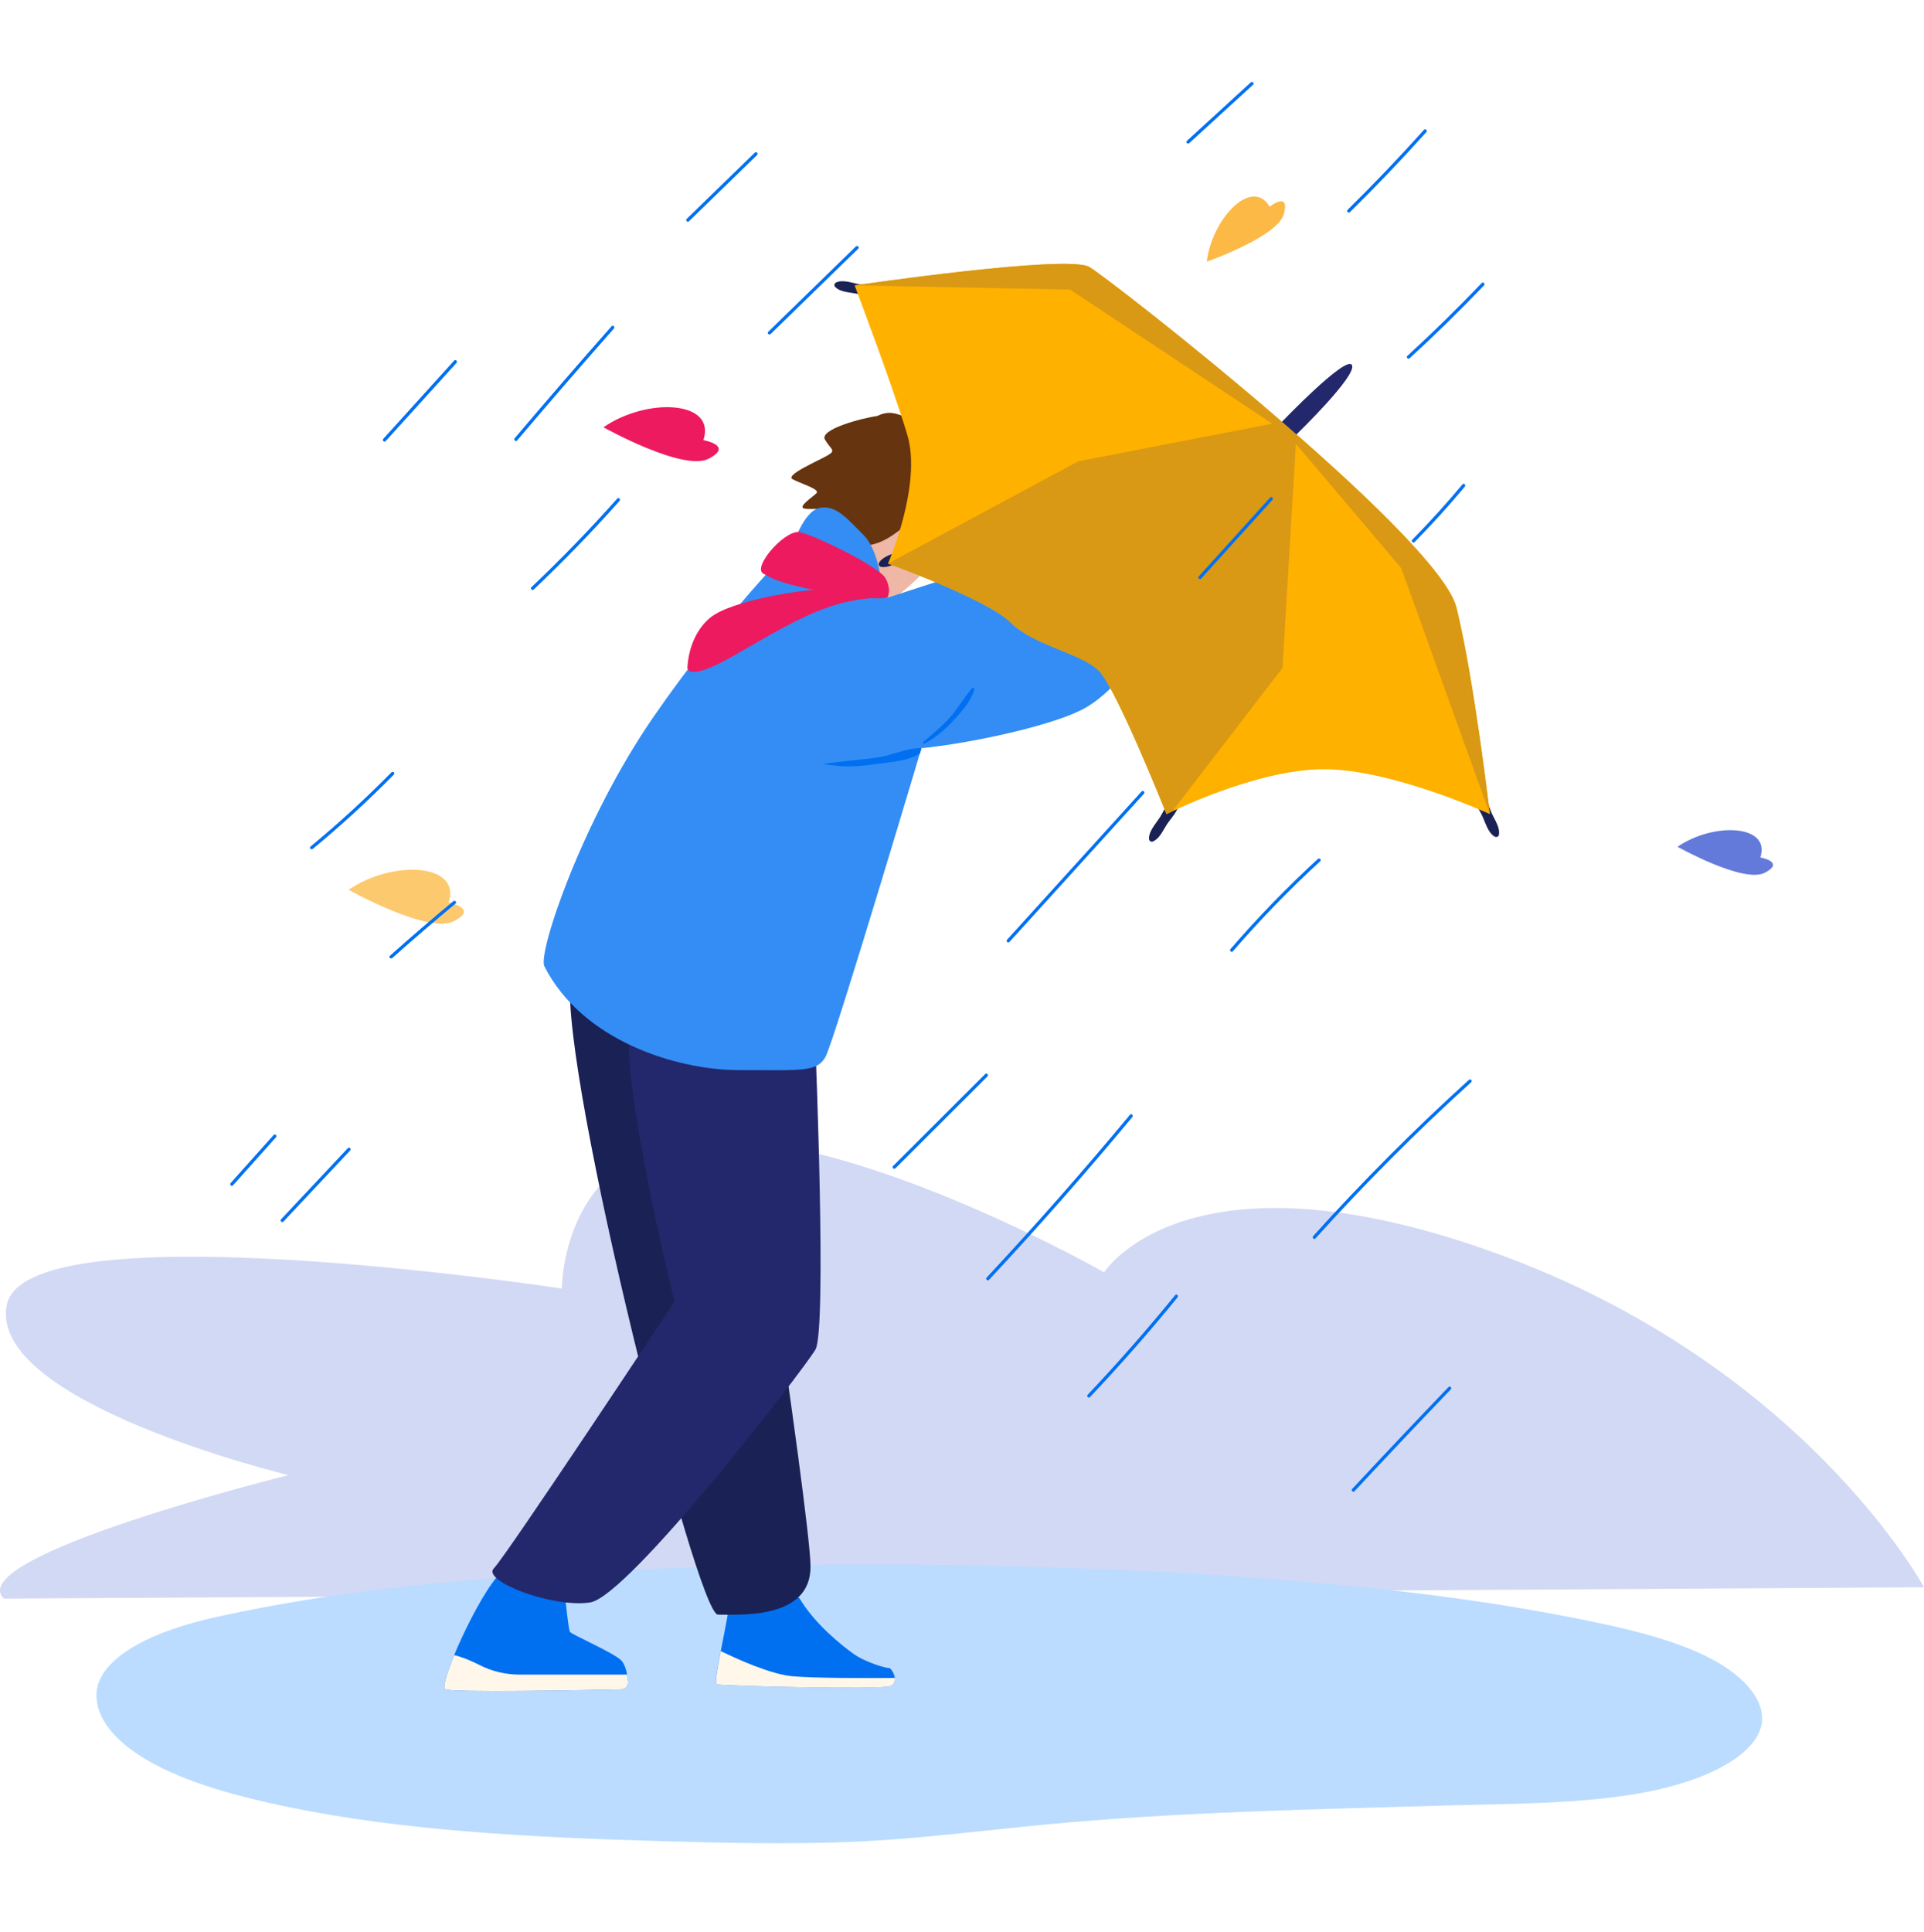 <svg width="240" height="241" viewBox="0 0 240 241" fill="none" xmlns="http://www.w3.org/2000/svg">
<g clip-path="url(#clip0_2_5747)">
<path d="M240 197.966C240 197.966 225.032 170.181 186.529 156.274C148.024 142.366 137.729 158.686 137.729 158.686C137.729 158.686 108.614 142.099 89.301 142.099C69.988 142.099 70.087 160.709 70.087 160.709C70.087 160.709 3.341 150.555 0.854 162.732C-1.633 174.909 35.993 183.979 35.993 183.979C35.993 183.979 -4.806 194.097 0.471 199.379L239.997 197.966H240Z" fill="#D2D9F4"/>
<path d="M213.98 207.173C209.009 204.371 201.846 202.856 195.064 201.545C187.553 200.096 179.789 199.001 171.935 198.159C155.74 196.423 139.101 195.589 122.58 195.253C105.9 194.913 89.153 195.184 72.553 196.089C56.962 196.939 41.498 198.465 27.045 201.661C16.188 204.062 12.281 207.929 12.052 211.042C11.812 214.324 14.498 217.368 18.779 219.767C23.389 222.35 29.565 224.045 35.832 225.347C42.97 226.832 50.488 227.779 58.087 228.403C65.917 229.046 73.827 229.377 81.743 229.606C89.901 229.841 98.109 230.053 106.264 229.716C114.571 229.371 122.605 228.289 130.777 227.522C138.861 226.763 147.033 226.305 155.224 225.971C163.49 225.634 171.769 225.43 180.046 225.193C187.945 224.966 196.387 225.016 203.98 223.752C210.478 222.67 216.343 220.451 218.816 217.112C221.385 213.645 218.653 209.806 213.977 207.17L213.98 207.173Z" fill="#BBDCFF"/>
<path d="M92.667 201.182C92.945 201.273 93.525 201.159 93.803 201.008C94.247 200.765 94.556 200.732 94.823 200.34C95.457 199.415 96.425 198.825 97.555 198.802C98.294 198.789 99.017 198.982 99.689 199.283C101.65 202.578 104.983 205.192 106.384 206.21C107.983 207.375 110.646 208.09 110.905 208.032C111.164 207.974 112.355 209.834 111.015 210.303C109.675 210.772 89.64 210.262 89.386 210.06C88.992 209.743 90.426 203.723 90.9 200.621C91.553 201.044 91.934 200.939 92.67 201.179L92.667 201.182Z" fill="#0070F1"/>
<path d="M111.628 209.274C111.683 209.699 111.556 210.115 111.016 210.306C109.676 210.775 89.64 210.264 89.387 210.063C89.177 209.895 89.494 208.068 89.91 205.926C91.978 206.936 96.172 208.838 98.882 209.067C101.857 209.321 108.612 209.296 111.628 209.276V209.274Z" fill="#FFF7EA"/>
<path d="M71.14 122.149C69.99 134.566 86.924 201.377 89.554 201.377C92.185 201.377 101.148 202.02 101.104 195.366C101.062 188.712 91.198 124.321 91.198 124.321L71.14 122.146V122.149Z" fill="#1A2154"/>
<path d="M62.508 196.122C59.713 198.755 54.629 210.173 55.522 210.689C56.308 211.142 73.415 210.797 77.504 210.709C77.998 210.698 78.378 210.275 78.339 209.781C78.268 208.915 78.061 207.656 77.474 207.068C76.528 206.121 71.273 203.844 71.088 203.522C70.901 203.199 70.487 199.086 70.487 199.086L62.514 196.125L62.508 196.122Z" fill="#0070F1"/>
<path d="M55.522 210.686C56.308 211.139 73.415 210.794 77.504 210.706C77.998 210.695 78.378 210.272 78.339 209.778C78.317 209.5 78.276 209.179 78.218 208.857H64.816C63.104 208.857 61.411 208.47 59.886 207.697C58.919 207.206 57.741 206.687 56.658 206.428C55.718 208.705 55.185 210.49 55.525 210.689L55.522 210.686Z" fill="#FFF7EA"/>
<path d="M101.722 130.658C101.722 130.658 103.15 165.834 101.722 168.307C100.294 170.78 78.375 199.153 73.608 199.859C68.841 200.566 60.057 197.149 61.607 195.6C63.153 194.052 84.132 162.34 84.132 162.34C84.132 162.34 77.391 135.157 78.54 127.868C79.69 120.579 101.722 130.661 101.722 130.661V130.658Z" fill="#23276C"/>
<path d="M147.042 100.009C147.014 99.769 146.81 99.545 146.543 99.628C145.622 99.921 145.209 101.107 144.721 101.883C144.233 102.661 143.226 103.724 143.337 104.681C143.364 104.922 143.687 105.06 143.847 104.927C144.657 104.582 145.098 103.514 145.564 102.805C146.074 102.032 147.152 100.972 147.042 100.009Z" fill="#1A2154"/>
<path d="M184.528 98.734C184.31 98.629 184.012 98.681 183.94 98.952C183.698 99.888 184.478 100.87 184.872 101.698C185.269 102.526 185.63 103.948 186.499 104.364C186.717 104.469 187.006 104.271 186.979 104.064C187.119 103.194 186.452 102.25 186.102 101.477C185.719 100.633 185.402 99.156 184.528 98.734Z" fill="#1A2154"/>
<path d="M102.905 63.754C102.905 63.754 104.19 60.776 104.681 59.404C105.174 58.032 107.639 50.462 111.805 51.613C115.971 52.764 119.423 57.621 119.423 63.285C119.423 68.948 110.735 75.801 109.886 75.313C109.04 74.824 102.902 63.751 102.902 63.751L102.905 63.754Z" fill="#EFB7A5"/>
<path d="M114.627 63.773C114.627 63.773 117.376 63.293 119.328 61.679C118.752 56.724 115.568 52.656 111.804 51.616C107.638 50.465 105.173 58.035 104.68 59.407C104.186 60.779 102.904 63.757 102.904 63.757C102.904 63.757 103.66 65.118 104.674 66.906C105.747 67.408 106.599 67.795 106.599 67.795C110.233 69.177 114.627 63.779 114.627 63.779V63.773Z" fill="#66340E"/>
<path d="M109.449 51.883C107.538 52.126 102.175 53.561 102.903 54.825C103.631 56.089 104.376 56.139 103.215 56.809C102.054 57.48 97.943 59.233 98.848 59.754C99.752 60.276 102.349 61.007 101.845 61.512C101.34 62.017 99.498 63.21 100.298 63.417C101.097 63.624 104.086 63.287 104.086 63.287L109.451 51.883H109.449Z" fill="#66340E"/>
<path d="M67.907 120.52C72.619 129.791 84.348 133.468 92.241 133.468C100.135 133.468 101.869 133.727 102.961 131.834C104.053 129.94 115.916 90.045 115.916 90.045L109.997 73.283C109.997 73.283 109.724 68.729 107.695 66.701C105.668 64.672 104.243 62.914 102.214 63.353C100.187 63.792 98.869 68.125 98.869 68.125C98.869 68.125 90.375 76.579 81.497 89.44C72.619 102.302 67.061 118.859 67.905 120.518L67.907 120.52Z" fill="#338DF4"/>
<path d="M111.914 93.501C117.34 93.501 131.032 90.802 135.426 88.262C139.818 85.723 142.661 80.421 142.661 80.421L125.727 69.674L109.449 74.954L111.917 93.501H111.914Z" fill="#338DF4"/>
<path d="M115.341 68.443C115.454 68.227 115.412 67.929 115.145 67.849C114.221 67.57 113.209 68.316 112.369 68.68C111.528 69.044 110.097 69.353 109.647 70.206C109.534 70.421 109.722 70.717 109.931 70.698C110.794 70.871 111.762 70.237 112.545 69.916C113.402 69.566 114.889 69.304 115.343 68.443H115.341Z" fill="#1A2154"/>
<path d="M109.966 36.954C110.178 36.838 110.31 36.568 110.131 36.35C109.516 35.605 108.262 35.662 107.363 35.497C106.459 35.334 105.1 34.796 104.253 35.254C104.041 35.37 104.033 35.72 104.217 35.82C104.838 36.444 105.996 36.455 106.823 36.623C107.73 36.808 109.114 37.415 109.966 36.951V36.954Z" fill="#1A2154"/>
<path d="M106.6 35.593C106.6 35.593 133.123 31.704 135.866 33.289C138.606 34.873 179.491 66.913 181.683 75.776C183.875 84.638 185.849 101.537 185.849 101.537C185.849 101.537 173.682 95.94 165.132 95.94C156.583 95.94 145.513 101.537 145.513 101.537C145.513 101.537 139.265 85.847 137.074 83.653C134.882 81.459 128.94 80.512 126.059 77.628C123.178 74.744 110.768 70.292 110.768 70.292C110.768 70.292 115.042 60.502 113.181 54.245C111.317 47.991 106.605 35.593 106.605 35.593H106.6Z" fill="#FFB100"/>
<path d="M161.165 53.696L160.895 54.461L174.796 70.869L185.843 101.538C185.843 101.538 183.869 84.641 181.677 75.776C180.654 71.644 171.22 62.47 161.162 53.696H161.165Z" fill="#D99914"/>
<path d="M159.444 53.326L160.145 52.807C148.937 43.098 137.286 34.108 135.866 33.289C133.125 31.704 106.6 35.593 106.6 35.593L133.487 36.118L159.442 53.326H159.444Z" fill="#D99914"/>
<path d="M137.071 83.653C139.262 85.847 145.51 101.537 145.51 101.537C145.51 101.537 145.769 101.408 146.229 101.19L159.979 83.297L161.721 54.187C161.683 54.154 161.647 54.121 161.608 54.09L159.905 52.608L134.498 57.535L110.76 70.294C110.76 70.294 123.169 74.746 126.05 77.63C128.932 80.515 134.873 81.461 137.065 83.655L137.071 83.653Z" fill="#D99914"/>
<path d="M159.909 52.606C159.909 52.606 167.91 44.26 168.638 45.524C169.366 46.788 161.723 54.185 161.723 54.185L159.906 52.606H159.909Z" fill="#23276C"/>
<path d="M114.931 93.319C113.371 93.211 111.19 94.21 109.649 94.448C107.892 94.718 104.598 94.966 102.852 95.27C102.5 95.331 104.129 95.48 104.427 95.513C106.12 95.712 107.887 95.493 109.571 95.256C111.176 95.027 113.373 94.897 114.738 93.987C114.802 93.788 114.912 93.517 114.931 93.319Z" fill="#0070F1"/>
<path d="M121.253 85.847C120.235 86.957 119.527 88.334 118.512 89.466C117.492 90.6 116.315 91.547 115.168 92.546C115.055 92.645 115.198 92.814 115.322 92.748C116.753 91.997 117.983 90.907 119.069 89.717C120.029 88.668 121.134 87.399 121.54 86.016C121.586 85.853 121.369 85.721 121.253 85.847Z" fill="#0070F1"/>
<path d="M107.814 71.078C106.954 70.018 105.465 69.43 104.227 68.917C102.81 68.329 101.308 67.832 99.764 67.788C99.521 67.783 99.502 68.117 99.709 68.191C101.195 68.738 102.716 69.102 104.158 69.767C105.311 70.297 106.353 71.141 107.555 71.52C107.831 71.605 107.966 71.266 107.812 71.078H107.814Z" fill="#FBB853"/>
<path d="M99.566 66.351C97.625 66.351 93.87 70.761 95.204 71.534C96.539 72.307 97.523 72.784 102.905 73.869C108.287 74.953 110.691 74.55 110.691 74.55C110.691 74.55 111.284 73.557 110.426 72.069C109.569 70.582 100.804 66.351 99.569 66.351H99.566Z" fill="#ED1A60"/>
<path d="M108.547 74.609C102.967 75.069 98.636 77.678 91.87 81.588C85.104 85.499 85.766 83.068 85.766 83.068C85.766 83.068 85.862 79.259 88.617 77.018C91.206 74.912 100.105 73.419 104.084 73.419C108.062 73.419 108.547 74.609 108.547 74.609Z" fill="#ED1A60"/>
<path d="M150.533 32.635C151.192 27.217 156.202 22.034 158.377 25.782C158.377 25.782 160.9 23.78 160.166 26.651C159.433 29.518 150.533 32.635 150.533 32.635Z" fill="#FCB946"/>
<path d="M209.256 105.612C213.742 102.512 220.94 102.827 219.581 106.942C219.581 106.942 222.749 107.505 220.119 108.86C217.488 110.215 209.256 105.612 209.256 105.612Z" fill="#637ADA"/>
<path d="M75.275 53.29C80.693 49.547 89.386 49.926 87.743 54.896C87.743 54.896 91.57 55.575 88.394 57.212C85.217 58.849 75.275 53.29 75.275 53.29Z" fill="#ED1A60"/>
<path d="M43.49 110.979C48.908 107.237 57.601 107.615 55.958 112.586C55.958 112.586 59.785 113.265 56.608 114.901C53.432 116.538 43.49 110.979 43.49 110.979Z" fill="#FDC96F"/>
<path d="M135.677 173.957C139.468 169.949 143.11 165.801 146.595 161.523C146.76 161.319 147.052 161.606 146.887 161.808C143.402 166.086 139.763 170.234 135.969 174.241C135.787 174.432 135.495 174.147 135.677 173.957Z" fill="#0070F1"/>
<path d="M176.164 67.322C178.348 65.103 180.438 62.796 182.434 60.406C182.602 60.204 182.894 60.489 182.726 60.69C180.73 63.08 178.64 65.388 176.457 67.607C176.272 67.794 175.98 67.51 176.164 67.322Z" fill="#0070F1"/>
<path d="M168.101 26.17C171.379 22.947 174.555 19.618 177.623 16.196C177.8 16 178.092 16.284 177.916 16.48C174.847 19.905 171.671 23.231 168.393 26.455C168.205 26.64 167.91 26.355 168.101 26.17Z" fill="#0070F1"/>
<path d="M148.051 17.571C150.709 15.139 153.366 12.708 156.024 10.274C156.217 10.097 156.512 10.381 156.316 10.558C153.659 12.989 151.001 15.421 148.343 17.855C148.15 18.032 147.855 17.747 148.051 17.571Z" fill="#0070F1"/>
<path d="M175.547 44.395C178.742 41.467 181.838 38.437 184.833 35.301C185.015 35.111 185.307 35.395 185.125 35.586C182.131 38.721 179.037 41.754 175.839 44.68C175.646 44.856 175.351 44.572 175.547 44.395Z" fill="#0070F1"/>
<path d="M95.835 41.378C99.477 37.832 103.119 34.285 106.761 30.736C106.949 30.553 107.244 30.835 107.053 31.02L96.127 41.663C95.94 41.845 95.645 41.563 95.835 41.378Z" fill="#0070F1"/>
<path d="M85.655 27.306C88.487 24.551 91.318 21.799 94.153 19.045C94.34 18.863 94.635 19.147 94.445 19.329C91.613 22.084 88.782 24.835 85.948 27.59C85.76 27.772 85.465 27.488 85.655 27.306Z" fill="#0070F1"/>
<path d="M153.49 118.368C156.909 114.416 160.549 110.663 164.397 107.127C164.59 106.95 164.885 107.235 164.69 107.411C160.841 110.947 157.201 114.7 153.783 118.653C153.612 118.851 153.317 118.567 153.49 118.368Z" fill="#0070F1"/>
<path d="M125.622 117.201L142.407 98.709C142.584 98.513 142.879 98.8 142.699 98.993C137.105 105.156 131.508 111.32 125.914 117.485C125.738 117.681 125.443 117.394 125.622 117.201Z" fill="#0070F1"/>
<path d="M163.799 154.173C169.944 147.356 176.429 140.853 183.228 134.688C183.421 134.511 183.716 134.795 183.52 134.972C176.721 141.135 170.237 147.64 164.091 154.457C163.915 154.653 163.622 154.369 163.799 154.173Z" fill="#0070F1"/>
<path d="M168.667 185.703C172.642 181.439 176.648 177.203 180.685 172.994C180.867 172.803 181.162 173.087 180.977 173.278C176.941 177.484 172.934 181.723 168.959 185.988C168.78 186.181 168.485 185.897 168.667 185.703Z" fill="#0070F1"/>
<path d="M123.069 159.343C129.225 152.743 135.189 145.97 140.96 139.032C141.128 138.83 141.42 139.115 141.252 139.316C135.484 146.255 129.518 153.031 123.361 159.627C123.182 159.82 122.887 159.536 123.069 159.343Z" fill="#0070F1"/>
<path d="M111.402 145.427C115.231 141.605 119.058 137.785 122.888 133.962C123.073 133.777 123.368 134.062 123.18 134.247C119.35 138.069 115.524 141.889 111.694 145.712C111.509 145.897 111.214 145.612 111.402 145.427Z" fill="#0070F1"/>
<path d="M64.208 54.654C68.186 49.957 72.215 45.301 76.29 40.689C76.463 40.493 76.758 40.777 76.582 40.973C72.507 45.588 68.479 50.244 64.5 54.939C64.329 55.14 64.037 54.853 64.208 54.654Z" fill="#0070F1"/>
<path d="M47.812 54.731C50.76 51.48 53.704 48.226 56.652 44.975C56.828 44.779 57.12 45.066 56.944 45.259C53.997 48.51 51.052 51.764 48.105 55.016C47.928 55.212 47.636 54.925 47.812 54.731Z" fill="#0070F1"/>
<path d="M66.287 73.24C70.012 69.71 73.583 66.022 76.993 62.186C77.167 61.99 77.462 62.274 77.285 62.47C73.875 66.307 70.305 69.991 66.58 73.524C66.39 73.704 66.094 73.422 66.287 73.24Z" fill="#0070F1"/>
<path d="M35.064 152.07C37.84 149.114 40.617 146.156 43.393 143.2C43.572 143.009 43.867 143.294 43.685 143.484C40.909 146.44 38.132 149.399 35.353 152.355C35.174 152.545 34.879 152.261 35.061 152.07H35.064Z" fill="#0070F1"/>
<path d="M28.771 147.549C30.561 145.551 32.347 143.555 34.137 141.557C34.313 141.361 34.605 141.646 34.429 141.841C32.64 143.84 30.853 145.835 29.064 147.833C28.887 148.029 28.595 147.745 28.771 147.549Z" fill="#0070F1"/>
<path d="M38.727 105.589C42.256 102.675 45.628 99.584 48.837 96.321C49.022 96.134 49.314 96.418 49.13 96.606C45.92 99.868 42.548 102.962 39.019 105.874C38.818 106.039 38.523 105.758 38.727 105.589Z" fill="#0070F1"/>
<path d="M48.638 119.204C51.233 116.892 53.868 114.626 56.543 112.404C56.744 112.238 57.039 112.52 56.835 112.688C54.161 114.91 51.525 117.176 48.93 119.489C48.735 119.663 48.44 119.378 48.638 119.204Z" fill="#0070F1"/>
<path d="M149.535 71.885C152.502 68.609 155.468 65.333 158.438 62.054C158.614 61.858 158.906 62.145 158.73 62.338C155.763 65.614 152.797 68.89 149.827 72.169C149.651 72.365 149.359 72.078 149.535 71.885Z" fill="#0070F1"/>
</g>
<defs>
<clipPath id="clip0_2_5747">
<rect width="240" height="240.001" fill="white" transform="translate(0 0.055)"/>
</clipPath>
</defs>
</svg>
